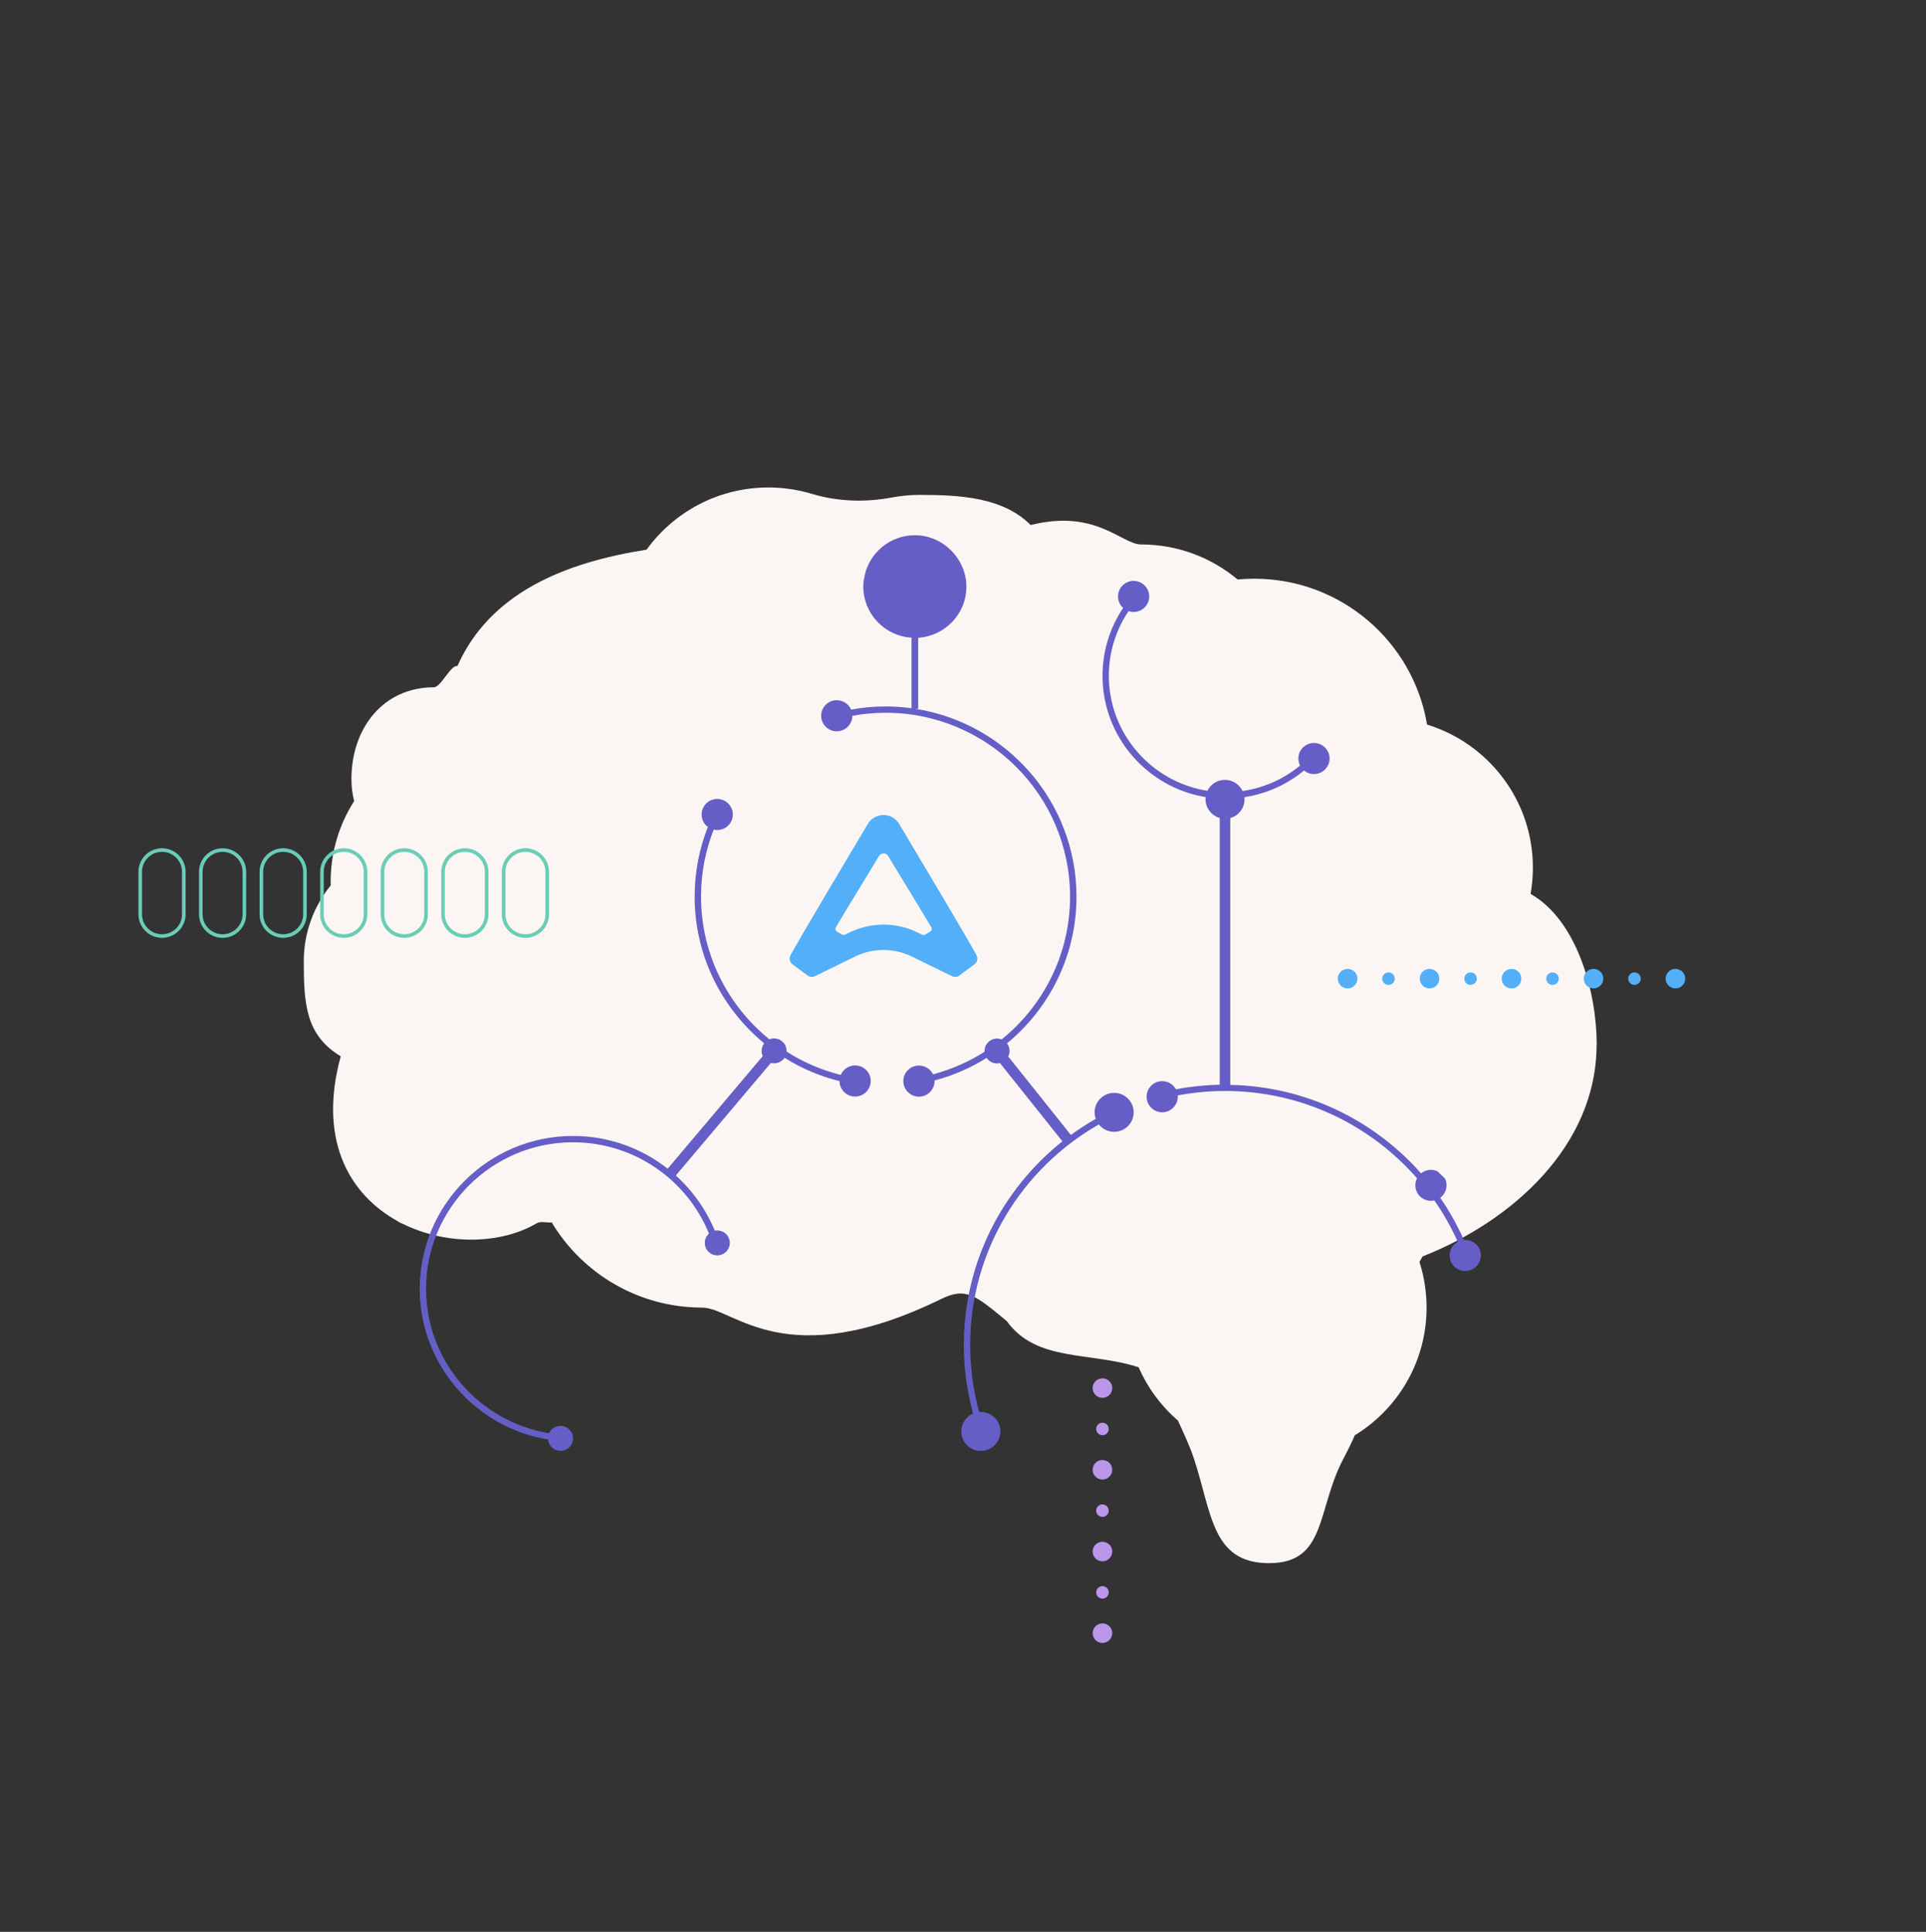 <svg width="320" height="321" viewBox="0 0 320 321" fill="none" xmlns="http://www.w3.org/2000/svg">
<rect x="0" y="0" width="320" height="321" fill="#333333" stroke="none"/>
<g clip-path="url(#clip0_268_5152)">
<path d="M183.168 218.693C182.267 218.693 181.539 217.961 181.539 217.069C181.539 216.177 182.273 215.445 183.168 215.445C184.063 215.445 184.797 216.177 184.797 217.069C184.797 217.961 184.069 218.693 183.168 218.693Z" fill="#BB96EB"/>
<path d="M183.168 224.894C182.594 224.894 182.125 224.426 182.125 223.854C182.125 223.282 182.594 222.815 183.168 222.815C183.742 222.815 184.211 223.282 184.211 223.854C184.211 224.426 183.742 224.894 183.168 224.894Z" fill="#BB96EB"/>
<path d="M183.168 232.27C182.267 232.27 181.539 231.544 181.539 230.646C181.539 229.748 182.273 229.022 183.168 229.022C184.063 229.022 184.797 229.748 184.797 230.646C184.797 231.544 184.069 232.27 183.168 232.27Z" fill="#BB96EB"/>
<path d="M183.168 238.477C182.594 238.477 182.125 238.009 182.125 237.437C182.125 236.865 182.594 236.398 183.168 236.398C183.742 236.398 184.211 236.865 184.211 237.437C184.211 238.009 183.742 238.477 183.168 238.477Z" fill="#BB96EB"/>
<path d="M183.168 245.847C184.068 245.847 184.797 245.119 184.797 244.223C184.797 243.326 184.068 242.599 183.168 242.599C182.268 242.599 181.539 243.326 181.539 244.223C181.539 245.119 182.268 245.847 183.168 245.847Z" fill="#BB96EB"/>
<path d="M183.168 252.054C182.594 252.054 182.125 251.586 182.125 251.014C182.125 250.442 182.594 249.974 183.168 249.974C183.742 249.974 184.211 250.442 184.211 251.014C184.211 251.586 183.742 252.054 183.168 252.054Z" fill="#BB96EB"/>
<path d="M183.168 259.429C182.267 259.429 181.539 258.704 181.539 257.805C181.539 256.907 182.273 256.181 183.168 256.181C184.063 256.181 184.797 256.907 184.797 257.805C184.797 258.704 184.069 259.429 183.168 259.429Z" fill="#BB96EB"/>
<path d="M183.168 265.63C182.594 265.63 182.125 265.163 182.125 264.591C182.125 264.019 182.594 263.551 183.168 263.551C183.742 263.551 184.211 264.019 184.211 264.591C184.211 265.163 183.742 265.63 183.168 265.63Z" fill="#BB96EB"/>
<path d="M183.168 272.994C184.068 272.994 184.797 272.267 184.797 271.37C184.797 270.473 184.068 269.746 183.168 269.746C182.268 269.746 181.539 270.473 181.539 271.37C181.539 272.267 182.268 272.994 183.168 272.994Z" fill="#BB96EB"/>
<path d="M67.17 149.044C66.269 149.044 65.541 148.312 65.541 147.42C65.541 146.528 66.275 145.796 67.17 145.796C68.065 145.796 68.799 146.528 68.799 147.42C68.799 148.312 68.071 149.044 67.17 149.044Z" fill="#BB96EB"/>
<path d="M67.17 155.238C66.596 155.238 66.127 154.771 66.127 154.199C66.127 153.627 66.596 153.159 67.17 153.159C67.744 153.159 68.213 153.627 68.213 154.199C68.213 154.771 67.744 155.238 67.17 155.238Z" fill="#BB96EB"/>
<path d="M67.17 162.615C66.269 162.615 65.541 161.889 65.541 160.99C65.541 160.092 66.275 159.366 67.17 159.366C68.065 159.366 68.799 160.092 68.799 160.99C68.799 161.889 68.071 162.615 67.17 162.615Z" fill="#BB96EB"/>
<path d="M67.17 168.821C66.596 168.821 66.127 168.354 66.127 167.782C66.127 167.21 66.596 166.742 67.17 166.742C67.744 166.742 68.213 167.21 68.213 167.782C68.213 168.354 67.744 168.821 67.17 168.821Z" fill="#BB96EB"/>
<path d="M67.17 176.191C68.07 176.191 68.799 175.464 68.799 174.567C68.799 173.67 68.07 172.943 67.17 172.943C66.27 172.943 65.541 173.67 65.541 174.567C65.541 175.464 66.27 176.191 67.17 176.191Z" fill="#BB96EB"/>
<path d="M67.17 182.398C66.596 182.398 66.127 181.931 66.127 181.359C66.127 180.786 66.596 180.319 67.17 180.319C67.744 180.319 68.213 180.786 68.213 181.359C68.213 181.931 67.744 182.398 67.17 182.398Z" fill="#BB96EB"/>
<path d="M67.17 189.774C66.269 189.774 65.541 189.048 65.541 188.15C65.541 187.252 66.275 186.526 67.17 186.526C68.065 186.526 68.799 187.252 68.799 188.15C68.799 189.048 68.071 189.774 67.17 189.774Z" fill="#BB96EB"/>
<path d="M67.17 195.975C66.596 195.975 66.127 195.507 66.127 194.935C66.127 194.363 66.596 193.896 67.17 193.896C67.744 193.896 68.213 194.363 68.213 194.935C68.213 195.507 67.744 195.975 67.17 195.975Z" fill="#BB96EB"/>
<path d="M67.17 203.345C68.07 203.345 68.799 202.618 68.799 201.721C68.799 200.824 68.07 200.097 67.17 200.097C66.27 200.097 65.541 200.824 65.541 201.721C65.541 202.618 66.27 203.345 67.17 203.345Z" fill="#BB96EB"/>
<path d="M265.289 173.552C265.289 164.94 262.068 152.95 254.305 148.533C254.558 147.112 254.687 145.654 254.687 144.165C254.687 132.982 247.289 123.527 237.101 120.395C234.811 106.646 222.828 96.158 208.388 96.158C207.456 96.158 206.537 96.201 205.624 96.287C201.286 92.657 195.695 90.467 189.586 90.467C186.359 90.467 182.095 84.513 171.246 87.244C166.723 82.698 159.756 82.23 152.833 82.23C151.247 82.23 149.698 82.378 148.192 82.661C143.774 83.491 139.214 83.362 134.907 82.064C132.617 81.375 130.192 81 127.675 81C119.338 81 111.958 85.079 107.428 91.335C93.816 93.463 81.406 98.508 75.994 110.676C74.896 110.423 73.261 114.201 72.082 114.201C63.653 114.201 58.389 121.029 58.389 129.432C58.389 130.706 58.544 131.936 58.84 133.117C56.371 136.974 54.94 141.557 54.94 146.478C54.94 146.694 54.94 146.909 54.946 147.124C52.151 150.563 50.472 154.937 50.472 159.711C50.472 166.951 50.836 172.014 56.612 175.521C49.201 202.551 76.093 210.936 89.15 203.271C89.885 202.84 90.841 203.215 91.668 203.117C96.747 211.594 106.046 217.272 116.672 217.272C121.923 217.272 130.402 228.548 156.424 215.82C160.522 213.815 162.12 215.279 167.266 219.505C172.203 226.358 180.953 224.543 189.185 227.188C190.678 230.615 192.924 233.642 195.72 236.059C196.602 238.015 197.596 240.082 198.293 242.143C201.36 251.235 201.224 259.737 210.844 259.737C220.464 259.737 218.724 250.854 223.21 242.371C223.957 240.962 224.58 239.67 225.105 238.483C232.257 234.109 237.021 226.247 237.021 217.272C237.021 214.621 236.601 212.068 235.836 209.675C236.015 209.373 236.194 209.072 236.36 208.77C251.189 202.932 265.27 190.42 265.27 173.558L265.289 173.552Z" fill="#FBF6F4"/>
<path d="M225.531 162.614C225.531 163.512 224.796 164.238 223.902 164.238C223.007 164.238 222.272 163.506 222.272 162.614C222.272 161.722 223.007 160.99 223.902 160.99C224.796 160.99 225.531 161.716 225.531 162.614Z" fill="#53B0F8"/>
<path d="M231.744 162.614C231.744 163.186 231.275 163.654 230.702 163.654C230.128 163.654 229.659 163.186 229.659 162.614C229.659 162.042 230.128 161.575 230.702 161.575C231.275 161.575 231.744 162.042 231.744 162.614Z" fill="#53B0F8"/>
<path d="M239.143 162.614C239.143 163.512 238.415 164.238 237.514 164.238C236.613 164.238 235.885 163.506 235.885 162.614C235.885 161.722 236.613 160.99 237.514 160.99C238.415 160.99 239.143 161.716 239.143 162.614Z" fill="#53B0F8"/>
<path d="M245.369 162.614C245.369 163.186 244.9 163.654 244.327 163.654C243.753 163.654 243.284 163.186 243.284 162.614C243.284 162.042 243.753 161.575 244.327 161.575C244.9 161.575 245.369 162.042 245.369 162.614Z" fill="#53B0F8"/>
<path d="M251.133 164.238C252.033 164.238 252.762 163.511 252.762 162.614C252.762 161.717 252.033 160.99 251.133 160.99C250.233 160.99 249.504 161.717 249.504 162.614C249.504 163.511 250.233 164.238 251.133 164.238Z" fill="#53B0F8"/>
<path d="M258.989 162.614C258.989 163.186 258.52 163.654 257.946 163.654C257.372 163.654 256.903 163.186 256.903 162.614C256.903 162.042 257.372 161.575 257.946 161.575C258.52 161.575 258.989 162.042 258.989 162.614Z" fill="#53B0F8"/>
<path d="M266.387 162.614C266.387 163.512 265.659 164.238 264.758 164.238C263.857 164.238 263.129 163.506 263.129 162.614C263.129 161.722 263.857 160.99 264.758 160.99C265.659 160.99 266.387 161.716 266.387 162.614Z" fill="#53B0F8"/>
<path d="M272.607 162.614C272.607 163.186 272.138 163.654 271.564 163.654C270.99 163.654 270.521 163.186 270.521 162.614C270.521 162.042 270.99 161.575 271.564 161.575C272.138 161.575 272.607 162.042 272.607 162.614Z" fill="#53B0F8"/>
<path d="M278.371 164.238C279.27 164.238 280 163.511 280 162.614C280 161.717 279.27 160.99 278.371 160.99C277.471 160.99 276.742 161.717 276.742 162.614C276.742 163.511 277.471 164.238 278.371 164.238Z" fill="#53B0F8"/>
<path d="M26.918 155.835C24.759 155.835 23 154.082 23 151.929V144.854C23 142.701 24.759 140.948 26.918 140.948C29.078 140.948 30.837 142.701 30.837 144.854V151.929C30.837 154.082 29.078 155.835 26.918 155.835ZM26.918 141.545C25.086 141.545 23.599 143.027 23.599 144.854V151.929C23.599 153.756 25.086 155.238 26.918 155.238C28.751 155.238 30.238 153.756 30.238 151.929V144.854C30.238 143.027 28.751 141.545 26.918 141.545Z" fill="#6ACDB7"/>
<path d="M36.983 155.835C34.823 155.835 33.065 154.082 33.065 151.929V144.854C33.065 142.701 34.823 140.948 36.983 140.948C39.143 140.948 40.901 142.701 40.901 144.854V151.929C40.901 154.082 39.143 155.835 36.983 155.835ZM36.983 141.545C35.15 141.545 33.663 143.027 33.663 144.854V151.929C33.663 153.756 35.15 155.238 36.983 155.238C38.816 155.238 40.303 153.756 40.303 151.929V144.854C40.303 143.027 38.816 141.545 36.983 141.545Z" fill="#6ACDB7"/>
<path d="M47.047 155.835C44.888 155.835 43.129 154.082 43.129 151.929V144.854C43.129 142.701 44.888 140.948 47.047 140.948C49.207 140.948 50.966 142.701 50.966 144.854V151.929C50.966 154.082 49.207 155.835 47.047 155.835ZM47.047 141.545C45.215 141.545 43.727 143.027 43.727 144.854V151.929C43.727 153.756 45.215 155.238 47.047 155.238C48.88 155.238 50.367 153.756 50.367 151.929V144.854C50.367 143.027 48.88 141.545 47.047 141.545Z" fill="#6ACDB7"/>
<path d="M57.112 155.835C54.953 155.835 53.194 154.082 53.194 151.929V144.854C53.194 142.701 54.953 140.948 57.112 140.948C59.272 140.948 61.031 142.701 61.031 144.854V151.929C61.031 154.082 59.272 155.835 57.112 155.835ZM57.112 141.545C55.28 141.545 53.792 143.027 53.792 144.854V151.929C53.792 153.756 55.28 155.238 57.112 155.238C58.945 155.238 60.432 153.756 60.432 151.929V144.854C60.432 143.027 58.945 141.545 57.112 141.545Z" fill="#6ACDB7"/>
<path d="M67.17 155.835C65.011 155.835 63.252 154.082 63.252 151.929V144.854C63.252 142.701 65.011 140.948 67.17 140.948C69.33 140.948 71.089 142.701 71.089 144.854V151.929C71.089 154.082 69.33 155.835 67.17 155.835ZM67.17 141.545C65.338 141.545 63.85 143.027 63.85 144.854V151.929C63.85 153.756 65.338 155.238 67.17 155.238C69.003 155.238 70.49 153.756 70.49 151.929V144.854C70.49 143.027 69.003 141.545 67.17 141.545Z" fill="#6ACDB7"/>
<path d="M77.235 155.835C75.075 155.835 73.316 154.082 73.316 151.929V144.854C73.316 142.701 75.075 140.948 77.235 140.948C79.395 140.948 81.153 142.701 81.153 144.854V151.929C81.153 154.082 79.395 155.835 77.235 155.835ZM77.235 141.545C75.402 141.545 73.915 143.027 73.915 144.854V151.929C73.915 153.756 75.402 155.238 77.235 155.238C79.068 155.238 80.555 153.756 80.555 151.929V144.854C80.555 143.027 79.068 141.545 77.235 141.545Z" fill="#6ACDB7"/>
<path d="M87.299 155.835C85.139 155.835 83.381 154.082 83.381 151.929V144.854C83.381 142.701 85.139 140.948 87.299 140.948C89.459 140.948 91.218 142.701 91.218 144.854V151.929C91.218 154.082 89.459 155.835 87.299 155.835ZM87.299 141.545C85.467 141.545 83.979 143.027 83.979 144.854V151.929C83.979 153.756 85.467 155.238 87.299 155.238C89.132 155.238 90.619 153.756 90.619 151.929V144.854C90.619 143.027 89.132 141.545 87.299 141.545Z" fill="#6ACDB7"/>
<path d="M238.816 194.615C238.489 194.468 238.119 194.382 237.743 194.382C237.119 194.382 236.552 194.603 236.101 194.966C228.326 186.157 217.015 180.516 204.408 180.264V135.935C205.772 135.547 206.772 134.304 206.772 132.822C206.772 132.699 206.771 132.582 206.747 132.459C210.474 131.893 213.88 130.324 216.663 128.03C217.114 128.399 217.688 128.62 218.311 128.62C219.749 128.62 220.909 127.458 220.909 126.036C220.909 124.615 219.742 123.453 218.311 123.453C216.879 123.453 215.719 124.615 215.719 126.036C215.719 126.455 215.818 126.861 216.003 127.205C213.325 129.414 210.048 130.915 206.451 131.438C205.926 130.343 204.809 129.586 203.52 129.586C202.23 129.586 201.131 130.324 200.607 131.401C191.338 129.937 184.23 121.921 184.23 112.281C184.23 108.314 185.439 104.616 187.506 101.547C187.766 101.633 188.049 101.688 188.346 101.688C189.783 101.688 190.937 100.525 190.937 99.105C190.937 97.683 189.771 96.521 188.346 96.521C186.92 96.521 185.754 97.683 185.754 99.105C185.754 99.861 186.081 100.544 186.605 101.018C184.446 104.247 183.181 108.123 183.181 112.3C183.181 122.419 190.604 130.841 200.311 132.447L200.323 132.397C200.305 132.527 200.292 132.662 200.292 132.797C200.292 134.274 201.292 135.522 202.656 135.91V180.239C200.175 180.288 197.744 180.547 195.38 180.996C194.942 180.19 194.078 179.642 193.097 179.642C191.659 179.642 190.505 180.805 190.505 182.232C190.505 183.659 191.672 184.816 193.097 184.816C194.523 184.816 195.689 183.653 195.689 182.232C195.689 182.158 195.689 182.091 195.676 182.017C198.225 181.537 200.848 181.279 203.532 181.279C216.25 181.279 227.666 186.901 235.435 195.784C235.256 196.135 235.157 196.529 235.157 196.953C235.157 198.386 236.323 199.537 237.749 199.537C237.946 199.537 238.137 199.512 238.316 199.469C239.816 201.622 241.118 203.917 242.204 206.34C241.396 206.777 240.853 207.632 240.853 208.61C240.853 210.044 242.019 211.194 243.444 211.194C244.87 211.194 246.042 210.032 246.042 208.61C246.042 207.189 244.876 206.027 243.444 206.027C243.37 206.027 243.302 206.027 243.228 206.039C242.13 203.572 240.809 201.228 239.291 199.026C239.927 198.552 240.34 197.802 240.34 196.947C240.34 196.547 240.248 196.166 240.081 195.821" fill="#655EC6"/>
<path d="M126.977 173.355C126.706 173.706 126.539 174.149 126.539 174.622C126.539 174.93 126.613 175.225 126.73 175.483L110.933 194.191C106.601 190.789 101.14 188.753 95.21 188.753C81.166 188.753 69.737 200.146 69.737 214.147C69.737 226.739 78.987 237.216 91.057 239.19C91.15 240.242 92.045 241.073 93.124 241.073C94.272 241.073 95.204 240.144 95.204 239C95.204 237.855 94.272 236.926 93.124 236.926C92.279 236.926 91.557 237.431 91.23 238.144C79.654 236.25 70.793 226.216 70.793 214.141C70.793 200.718 81.746 189.805 95.204 189.805C105.41 189.805 114.167 196.085 117.801 204.975C117.376 205.356 117.098 205.91 117.098 206.525C117.098 207.669 118.03 208.598 119.177 208.598C120.325 208.598 121.257 207.669 121.257 206.525C121.257 205.381 120.325 204.452 119.177 204.452C119.036 204.452 118.894 204.464 118.764 204.495C117.302 200.97 115.074 197.845 112.285 195.323L128.088 176.609C128.261 176.658 128.44 176.683 128.625 176.683C129.341 176.683 129.976 176.314 130.353 175.766C133.136 177.507 136.209 178.83 139.485 179.642C139.498 181.063 140.658 182.207 142.077 182.207C143.496 182.207 144.669 181.045 144.669 179.617C144.669 178.19 143.503 177.034 142.077 177.034C141.003 177.034 140.084 177.686 139.683 178.609C136.449 177.796 133.42 176.48 130.686 174.733C130.686 174.69 130.686 174.653 130.686 174.616C130.686 173.472 129.754 172.543 128.606 172.543C128.335 172.543 128.07 172.598 127.829 172.691C120.905 167.086 116.475 158.536 116.475 148.97C116.475 145.045 117.221 141.292 118.579 137.847C118.77 137.891 118.968 137.921 119.165 137.921C120.603 137.921 121.757 136.759 121.757 135.338C121.757 133.917 120.591 132.754 119.165 132.754C117.74 132.754 116.573 133.917 116.573 135.338C116.573 136.187 116.981 136.937 117.616 137.411C116.197 140.997 115.413 144.897 115.413 148.982C115.413 158.782 119.918 167.554 126.965 173.355H126.977Z" fill="#655EC6"/>
<path d="M143.49 96.527C143.453 96.834 143.435 97.142 143.435 97.456C143.435 101.983 146.971 105.674 151.445 105.957V117.682C150.038 117.492 148.6 117.381 147.144 117.381C145.187 117.381 143.268 117.565 141.411 117.91C141.016 116.993 140.09 116.347 139.023 116.347C137.585 116.347 136.431 117.51 136.431 118.931C136.431 120.352 137.597 121.515 139.023 121.515C140.448 121.515 141.615 120.358 141.615 118.937C143.41 118.611 145.255 118.433 147.137 118.433C164.039 118.433 177.788 132.139 177.788 148.988C177.788 158.554 173.351 167.105 166.427 172.709C166.193 172.617 165.927 172.561 165.662 172.561C164.514 172.561 163.583 173.49 163.583 174.635C163.583 174.678 163.583 174.715 163.583 174.758C160.972 176.419 158.084 177.698 155.017 178.516C154.598 177.655 153.709 177.052 152.679 177.052C151.241 177.052 150.087 178.215 150.087 179.636C150.087 181.057 151.253 182.226 152.679 182.226C154.104 182.226 155.27 181.063 155.27 179.636V179.537C158.368 178.713 161.281 177.44 163.928 175.785C164.304 176.332 164.94 176.702 165.656 176.702C165.822 176.702 165.983 176.677 166.137 176.64L176.516 189.645C166.544 197.58 160.139 209.791 160.139 223.479C160.139 227.428 160.676 231.242 161.67 234.884C160.522 235.382 159.72 236.52 159.72 237.849C159.72 239.639 161.176 241.085 162.965 241.085C164.755 241.085 166.211 239.633 166.211 237.849C166.211 236.065 164.755 234.613 162.965 234.613C162.879 234.613 162.78 234.613 162.694 234.626C161.713 231.076 161.194 227.342 161.194 223.485C161.194 207.817 169.815 194.117 182.57 186.84C183.162 187.584 184.082 188.064 185.112 188.064C186.908 188.064 188.358 186.612 188.358 184.828C188.358 183.044 186.902 181.592 185.112 181.592C183.323 181.592 181.866 183.044 181.866 184.828C181.866 185.209 181.941 185.572 182.058 185.911C180.626 186.729 179.244 187.621 177.923 188.587L167.519 175.551C167.655 175.274 167.742 174.967 167.742 174.635C167.742 174.155 167.575 173.718 167.31 173.367C174.357 167.566 178.855 158.794 178.855 148.994C178.855 133.209 167.192 120.094 152.006 117.762H152.555V105.97C157.023 105.687 160.565 101.996 160.565 97.468C160.565 92.94 156.739 88.936 152.006 88.936C147.983 88.936 144.614 91.704 143.7 95.438" fill="#655EC6"/>
<path d="M162.249 158.72C160.225 155.048 152.092 141.416 149.389 136.894C148.846 135.984 147.859 135.424 146.792 135.424C145.724 135.424 144.743 135.977 144.194 136.894C141.491 141.416 133.364 155.048 131.334 158.72C131.05 159.231 131.192 159.871 131.661 160.221L134.166 162.091C134.518 162.356 134.993 162.399 135.388 162.208L142.114 158.923C143.57 158.216 145.169 157.847 146.785 157.847C148.402 157.847 150 158.216 151.457 158.923L158.183 162.208C158.578 162.405 159.053 162.356 159.405 162.091L161.91 160.221C162.379 159.871 162.521 159.231 162.237 158.72H162.249ZM154.542 154.795L153.703 155.294C153.555 155.386 153.37 155.392 153.209 155.312L152.444 154.937C150.698 154.082 148.742 153.633 146.798 153.633C144.854 153.633 142.898 154.082 141.151 154.937L140.386 155.312C140.232 155.386 140.047 155.38 139.893 155.294L139.053 154.795C138.807 154.648 138.726 154.334 138.868 154.088C141.127 150.268 144.218 145.291 146.033 142.252C146.378 141.668 147.224 141.668 147.575 142.252C149.389 145.297 152.481 150.268 154.74 154.088C154.881 154.334 154.801 154.648 154.554 154.795H154.542Z" fill="#53B0F8"/>
</g>
<defs>
<clipPath id="clip0_268_5152">
<rect width="257" height="192" fill="white" transform="translate(23 81)"/>
</clipPath>
</defs>
</svg>
